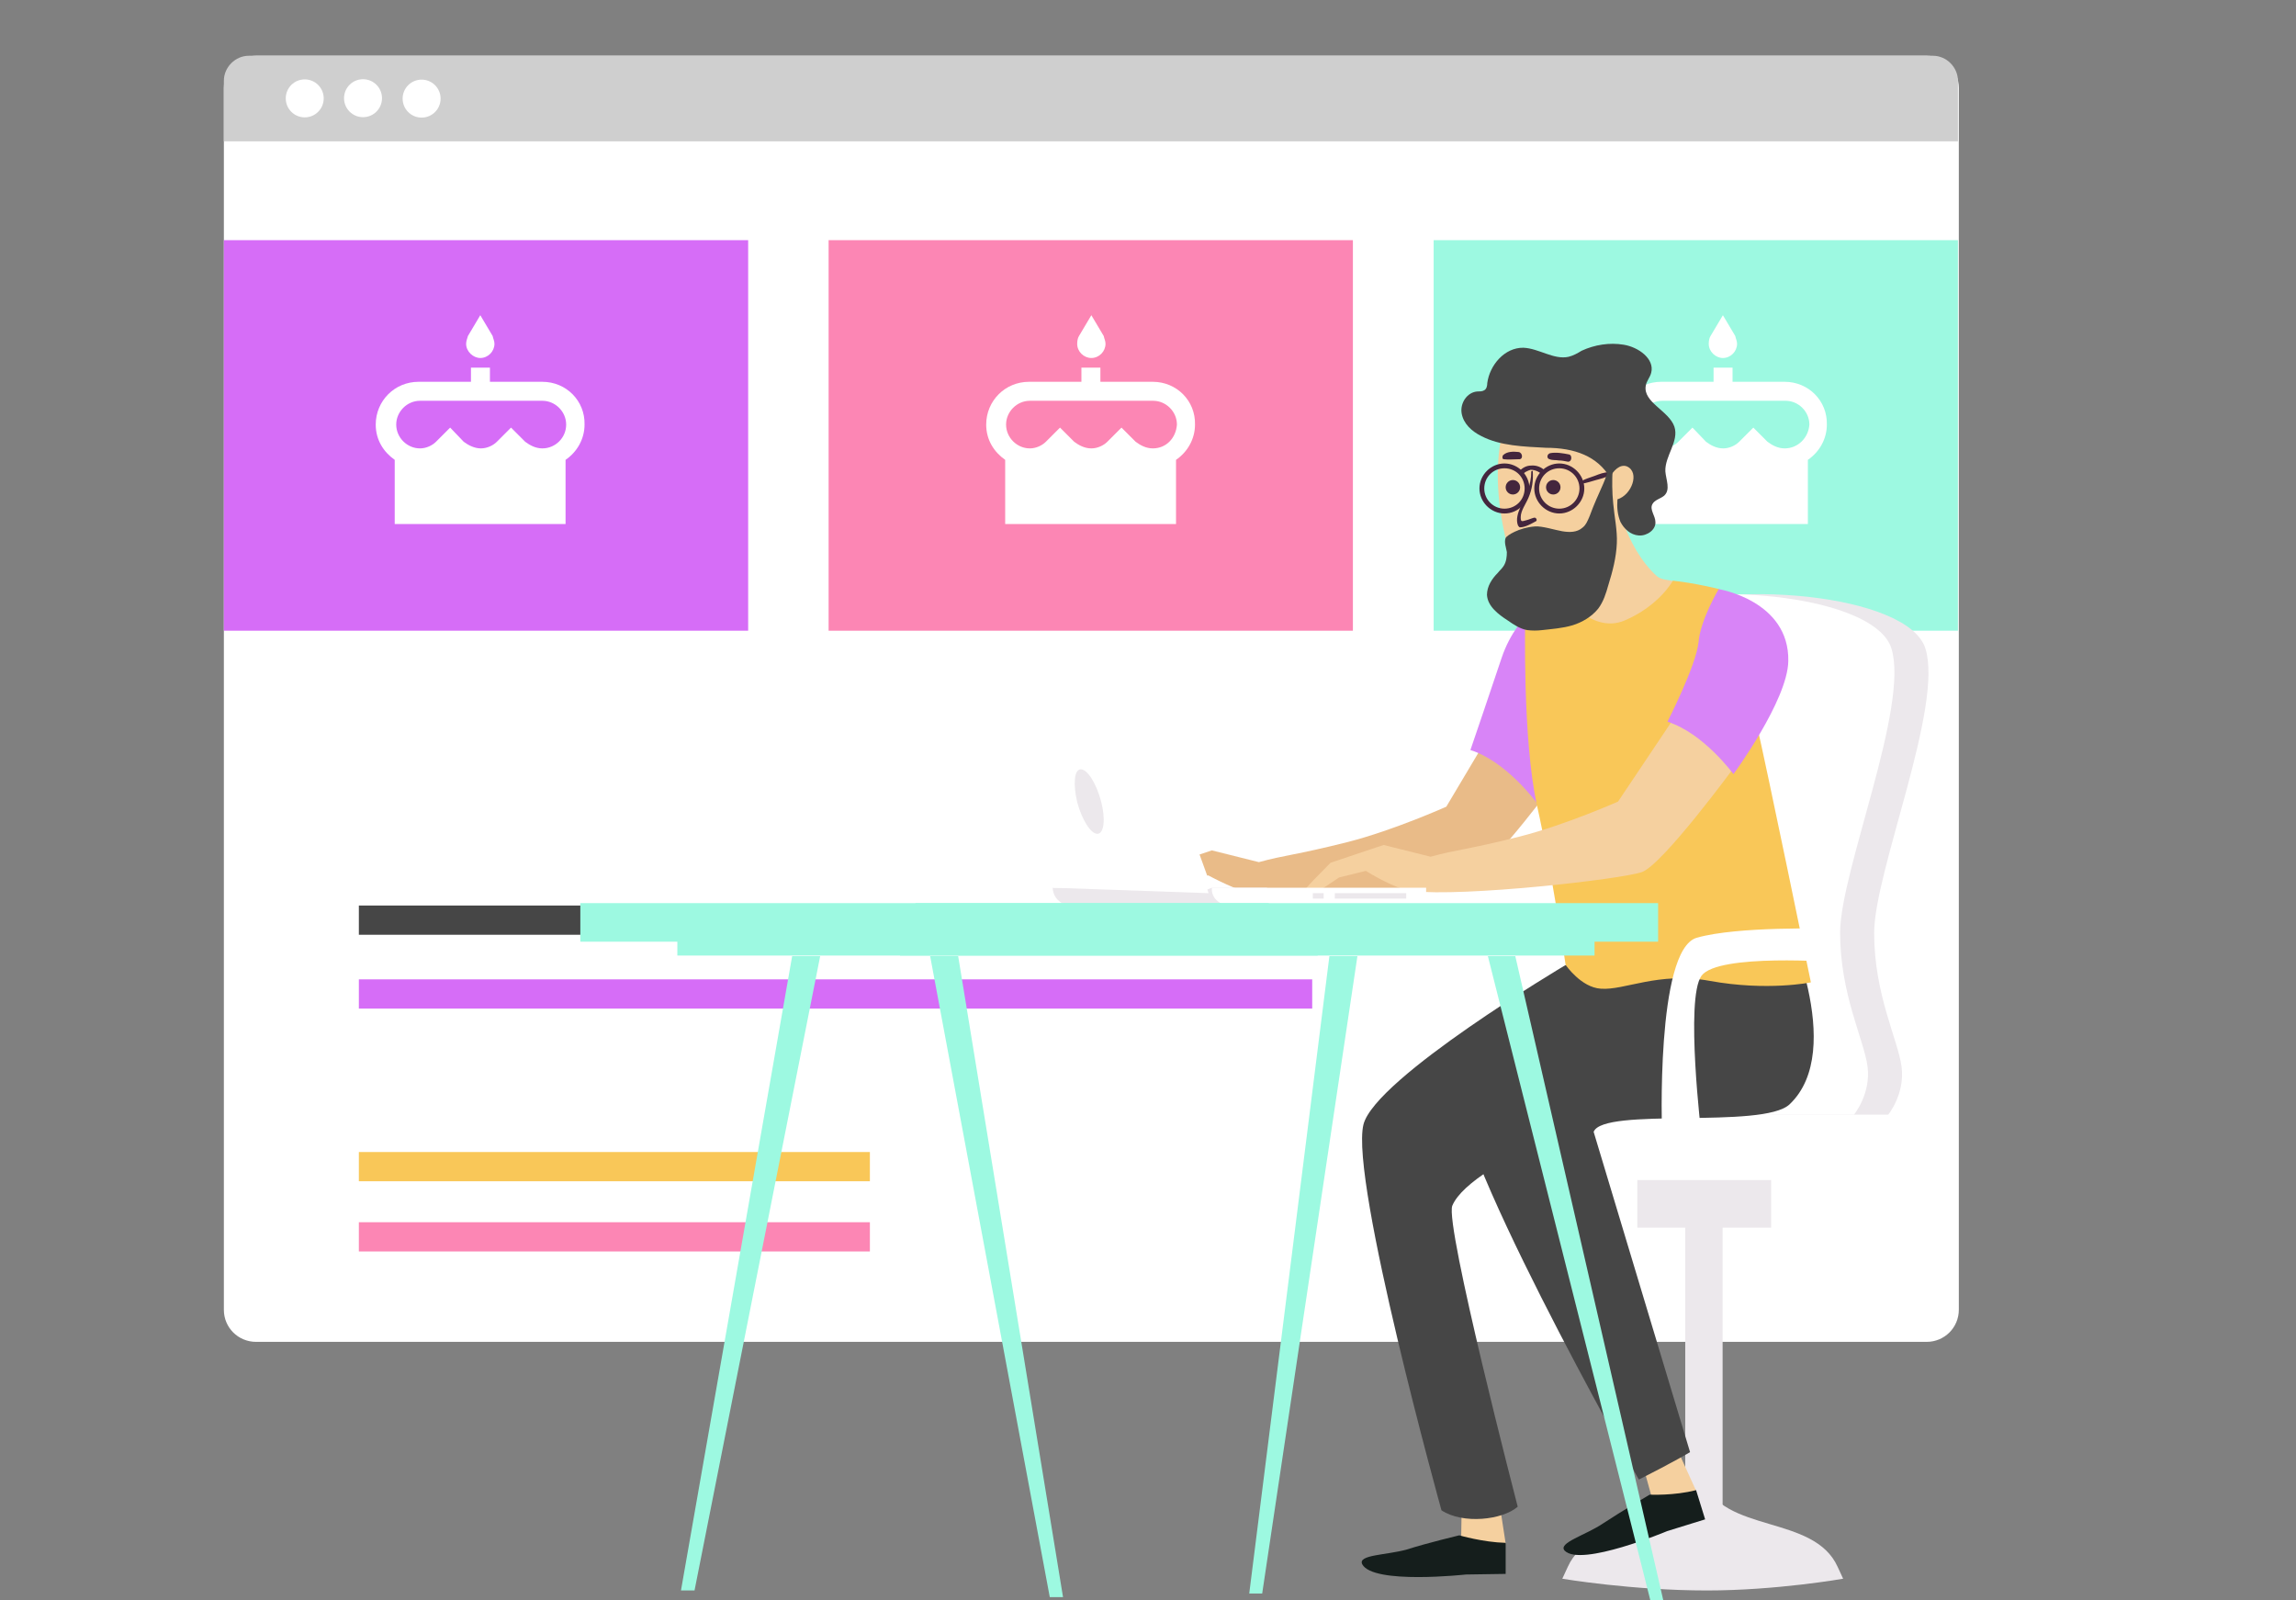 <?xml version="1.0" encoding="utf-8"?>
<!-- Generator: Adobe Illustrator 21.0.0, SVG Export Plug-In . SVG Version: 6.00 Build 0)  -->
<svg version="1.1" id="Layer_1" xmlns="http://www.w3.org/2000/svg" xmlns:xlink="http://www.w3.org/1999/xlink" x="0px" y="0px"
	 width="762px" height="531px" viewBox="0 0 762 531" style="enable-background:new 0 0 762 531;" xml:space="preserve">
<rect x="0" y="0" width="762" height="531" fill="#808080" stroke="none"/>
<style type="text/css">
	.st0{fill:#FFFFFF;}
	.st1{fill:#CFCFCF;}
	.st2{fill:#D66DF7;}
	.st3{fill:#F9C758;}
	.st4{fill:#FC86B4;}
	.st5{fill:#464646;}
	.st6{fill:#9DF9E1;}
	.st7{fill:#ECE8EC;}
	.st8{fill:#F5D09F;}
	.st9{fill:#151E1C;}
	.st10{fill:#E9BB88;}
	.st11{fill:#D884F7;}
	.st12{fill:#44263D;}
</style>
<path class="st0" d="M85,445.3h554.4c5.9,0,10.7-4.7,10.7-10.7V29.2c0-5.9-4.7-10.7-10.7-10.7H85c-5.9,0-10.7,4.7-10.7,10.7v405.5
	C74.3,440.5,79,445.3,85,445.3z"/>
<g>
	<path class="st1" d="M641.5,18.5H82.6c-4.5,0-8.3,3.8-8.3,8.3v20.1h575.5V26.8C649.8,22.3,646,18.5,641.5,18.5z"/>
</g>
<g>
	
		<ellipse transform="matrix(4.098258e-03 -1 1 4.098258e-03 68.021 133.612)" class="st0" cx="101.1" cy="32.7" rx="6.3" ry="6.3"/>
	
		<ellipse transform="matrix(4.098258e-03 -1 1 4.098258e-03 87.385 152.954)" class="st0" cx="120.5" cy="32.6" rx="6.3" ry="6.3"/>
	
		<ellipse transform="matrix(4.098258e-03 -1 1 4.098258e-03 106.552 172.492)" class="st0" cx="139.9" cy="32.8" rx="6.3" ry="6.3"/>
</g>
<rect x="74.3" y="79.7" class="st2" width="174" height="129.6"/>
<rect x="119.1" y="325" class="st2" width="316.4" height="9.7"/>
<rect x="119.1" y="382.3" class="st3" width="169.6" height="9.7"/>
<rect x="119.1" y="405.6" class="st4" width="169.6" height="9.7"/>
<rect x="119.1" y="300.5" class="st5" width="316.4" height="9.7"/>
<rect x="275" y="79.7" class="st4" width="174" height="129.6"/>
<rect x="475.8" y="79.7" class="st6" width="174" height="129.6"/>
<path class="st6" d="M478.6,255.1"/>
<g>
	<g id="cake">
		<path class="st0" d="M159.4,118.8c2.6,0,4.7-2.2,4.7-4.7c0-1-0.4-1.6-0.6-2.6l-4.1-6.9l-4.1,6.9c-0.2,0.8-0.6,1.6-0.6,2.6
			C154.7,116.7,157.1,118.8,159.4,118.8z M180,126.7h-17.4V122h-6.3v4.7h-17.4c-7.9,0-14.2,6.3-14.2,14.2c0,5.1,2.6,9.1,6.3,11.7
			v21.3h56.7v-21.3c3.8-2.6,6.3-6.9,6.3-11.7C194.2,133,187.9,126.7,180,126.7z M180,148.8c-2.2,0-4.1-1-5.7-2.2l-4.7-4.7l-4.7,4.7
			c-1.2,1.2-3.2,2.2-5.3,2.2s-4.1-1-5.7-2.2l-4.5-4.7l-4.7,4.7c-1.2,1.2-3.2,2.2-5.3,2.2c-4.3,0-7.9-3.6-7.9-7.9
			c0-4.3,3.6-7.9,7.9-7.9H180c4.3,0,7.9,3.6,7.9,7.9C187.9,145.3,184.3,148.8,180,148.8z"/>
	</g>
</g>
<g>
	<g id="cake_1_">
		<path class="st0" d="M362.2,118.8c2.6,0,4.7-2.2,4.7-4.7c0-1-0.4-1.6-0.6-2.6l-4.1-6.9l-4.1,6.9c-0.4,0.6-0.6,1.6-0.6,2.6
			C357.5,116.7,359.7,118.8,362.2,118.8z M382.6,126.7h-17.4V122h-6.3v4.7h-17.4c-7.9,0-14.2,6.3-14.2,14.2c0,5.1,2.6,9.1,6.3,11.7
			v21.3h56.7v-21.3c3.8-2.6,6.3-6.9,6.3-11.7C396.8,133,390.5,126.7,382.6,126.7z M382.6,148.8c-2.2,0-4.1-1-5.7-2.2l-4.7-4.7
			l-4.7,4.7c-1.2,1.2-3.2,2.2-5.3,2.2c-2.2,0-4.1-1-5.7-2.2l-4.7-4.7l-4.7,4.7c-1.2,1.2-3.2,2.2-5.3,2.2c-4.3,0-7.9-3.6-7.9-7.9
			c0-4.3,3.6-7.9,7.9-7.9h40.9c4.3,0,7.9,3.6,7.9,7.9C390.3,145.3,387.1,148.8,382.6,148.8z"/>
	</g>
</g>
<g>
	<g id="cake_2_">
		<path class="st0" d="M571.8,118.8c2.6,0,4.7-2.2,4.7-4.7c0-1-0.4-1.6-0.6-2.6l-4.1-6.9l-4.1,6.9c-0.4,0.6-0.6,1.6-0.6,2.6
			C567.1,116.7,569.4,118.8,571.8,118.8z M592.3,126.7H575V122h-6.3v4.7h-17.4c-7.9,0-14.2,6.3-14.2,14.2c0,5.1,2.6,9.1,6.3,11.7
			v21.3H600v-21.3c3.8-2.6,6.3-6.9,6.3-11.7C606.5,133,600.2,126.7,592.3,126.7z M592.3,148.8c-2.2,0-4.1-1-5.7-2.2l-4.7-4.7
			l-4.7,4.7c-1.2,1.2-3.2,2.2-5.3,2.2c-2.2,0-4.1-1-5.7-2.2l-4.5-4.7l-4.7,4.7c-1.2,1.2-3.2,2.2-5.3,2.2c-4.3,0-7.9-3.6-7.9-7.9
			c0-4.3,3.6-7.9,7.9-7.9h40.9c4.3,0,7.9,3.6,7.9,7.9C600.2,145.3,596.7,148.8,592.3,148.8z"/>
	</g>
</g>
<g>
	<g>
		<path class="st7" d="M518.5,523.9c0,0,23.1,3.9,48,3.9c23.1,0,45.2-3.9,45.2-3.9l-1.8-3.9c-7.9-17.6-38.1-10.9-44.8-29l0,0
			c-5.7,18.2-36.9,11.3-44.8,29L518.5,523.9z"/>
	</g>
	<g>
		<rect x="559.3" y="386.8" class="st7" width="12.4" height="117.3"/>
	</g>
	<g>
		<polygon class="st8" points="562.9,494.7 557.4,482.6 545.5,487.2 548.9,499.4 		"/>
	</g>
	<g>
		<path class="st9" d="M562.9,494.5l3,9.7l-12.6,3.9c0,0-28.6,12-34,6.5c-2.4-2.6,6.9-5.1,12.8-9.1c5.9-3.9,15.4-9.5,15.4-9.5
			S555.6,496.4,562.9,494.5z"/>
	</g>
	<g>
		<polygon class="st8" points="499.7,512.2 497.7,499.2 485.1,500.2 484.9,512.8 		"/>
	</g>
	<g>
		<path class="st9" d="M499.7,512v10.3l-13.2,0.2c0,0-30.8,3.4-34.4-3.4c-1.6-3.2,8.1-3,14.8-4.9c6.9-2.2,17.4-4.7,17.4-4.7
			S492.2,511.8,499.7,512z"/>
	</g>
	<g>
		<path class="st10" d="M384.6,288.1l17.6-5.9l15.6,3.9c8.7-2.4,11.7-2.2,29.6-6.7c15.2-3.9,32.6-11.7,32.6-11.7l12.8-21.5
			c8.3,0.8,25.9,9.9,25.9,9.9s-23.9,32.6-30.8,35c-6.9,2.4-52.9,7.9-70.5,5.9c-5.5-0.6-16.4-6.5-16.4-6.5l-13.8,2.4l-10.9,7.3
			l-2-1.6l4.3-4.7L384.6,288.1z"/>
	</g>
	<g>
		<path class="st11" d="M506.2,204.9c0,0,22.3,3.8,21.9,23.9c-0.2,13-18.2,37.5-18.2,37.5s-9.9-13.6-21.9-17.4
			c0,0,7.9-23.1,10.3-30.4C501.3,209.5,506.2,204.9,506.2,204.9z"/>
	</g>
	<g>
		<rect x="543.4" y="383.5" class="st7" width="44.4" height="23.9"/>
	</g>
	<g>
		<path class="st7" d="M549.3,290.6c-2.2-28.8-3.8-57.9-4.7-86.9c27.5-12.2,88.7-6.7,94.4,11.5c6.1,19.2-17,74.1-17,94.4
			c0,20.5,7.9,35.4,9.1,44.4c1.2,9.1-4.5,16-4.5,16h-70.1C554.6,343.4,551.4,317.1,549.3,290.6z"/>
	</g>
	<g>
		<path class="st0" d="M549.3,290.6c-2.4-30.2-3.9-60.2-4.7-90.5c30.2-7.1,78-1,83.1,15c6.1,19.2-17,74.1-17,94.4
			c0,20.5,7.9,35.4,9.1,44.4c1.2,9.1-4.5,16-4.5,16h-58.9C554.6,343.4,551.4,317.1,549.3,290.6z"/>
	</g>
	<g>
		<path class="st0" d="M494.6,391.6h116.3c8.7,0,15.8-7.1,15.8-15.8v-5.9H494.8L494.6,391.6L494.6,391.6z"/>
	</g>
	<g>
		<path class="st5" d="M519.5,320.3c0,0-63.2,37.5-67,52.9c-4.5,18.6,25.9,128,25.9,128c7.1,4.7,20.3,3.2,25.3-1.2
			c0,0-24.3-93.6-21.7-99.9c6.5-15.4,61.8-33.6,79.2-50.2c17.4-16.8,19-32.6,19-32.6L519.5,320.3z"/>
	</g>
	<g>
		<path class="st5" d="M591.7,303.5c0,0,21.5,44.8,2.2,63c-8.9,8.3-61.8,0.8-65,9.1l32,106.3c0,0-5.7,3.4-17,9.1
			c0,0-66.6-117.3-59.6-132.5c6.9-15.2,52.7-23.9,55.1-32.2c2.4-8.3,3.8-21.9,3.8-21.9L591.7,303.5z"/>
	</g>
	<g>
		<path class="st8" d="M500.5,181.8c1.4,5.1,3.8,10.9,8.9,12.6c4.7,1.6,9.7-1,14-3.6c4.9-3,10.1-6.3,13.2-11.1
			c4.9-7.3,8.7-16.4,8.3-25.3c-0.2-3.2-4.7-6.9-6.7-9.5c-1.4-1.8-3.4-3-5.3-3.8c-4.7-2.2-9.9-3.8-15-4.7
			c-8.7-1.4-18.2,0.6-19.9,10.1C496,157.9,497.5,170.8,500.5,181.8z"/>
	</g>
	<g>
		<circle class="st12" cx="515.5" cy="161.7" r="2.4"/>
	</g>
	<g>
		<circle class="st12" cx="502.1" cy="161.7" r="2.4"/>
	</g>
	<g>
		<g>
			<path class="st12" d="M517.5,170.4c-4.5,0-8.3-3.8-8.3-8.3c0-4.5,3.8-8.3,8.3-8.3s8.3,3.8,8.3,8.3
				C525.8,166.6,522,170.4,517.5,170.4z M517.5,155.4c-3.8,0-6.7,3-6.7,6.7s3,6.7,6.7,6.7s6.7-3,6.7-6.7S521.2,155.4,517.5,155.4z"
				/>
		</g>
		<g>
			<path class="st12" d="M505.2,157.7l-1.2-1c1-1.4,2.6-2.2,4.1-2.2c1.8-0.2,3.8,0.6,4.9,2l-1.2,1c-1-1-2.4-1.6-3.8-1.6
				C507,156.2,505.8,156.7,505.2,157.7z"/>
		</g>
		<g>
			<path class="st12" d="M499.3,170.4c-4.5,0-8.3-3.8-8.3-8.3c0-4.5,3.8-8.3,8.3-8.3s8.3,3.8,8.3,8.3
				C507.6,166.6,503.9,170.4,499.3,170.4z M499.3,155.4c-3.8,0-6.7,3-6.7,6.7s3,6.7,6.7,6.7c3.8,0,6.7-3,6.7-6.7
				S503.1,155.4,499.3,155.4z"/>
		</g>
	</g>
	<g>
		<path class="st8" d="M561.3,196c0,0,0-1.8-6.1-3.2c-1.8-0.4-3.9-0.4-5.3-1.6c-4.9-4.3-9.5-12.2-11.1-18.2
			c-0.2-0.8-0.4-1.8-0.2-2.8c-4.1,3.6-8.1,7.1-11.8,10.9c-1.4,1.4-9.3,0.6-8.3,2.4c0.2,0.4,2.4,5.1,4.3,9.5
			c-3.8,2.6-8.1,5.7-8.1,5.7l-5.3,29.6l15.6,8.7c0,0,17.4-3.8,28.8-9.9C565.1,221.3,561.3,196,561.3,196z"/>
	</g>
	<g>
		<path class="st3" d="M555.2,192.7c0,0-4.5,8.3-16,13.2c-11.5,4.9-21.5-9.9-21.5-9.9l-11.5,8.9c0,0-1,40.3,3.9,62.4
			c4.9,21.9,9.5,52.9,9.5,52.9s5.1,7.5,11.7,7.9c7.9,0.6,19-5.7,36.1-2.6C586.6,329,601,326,601,326s-14.8-72.1-18.2-86.5
			c-3.4-14.4-12.2-44-12.2-44S562.7,193.5,555.2,192.7z"/>
	</g>
	<g>
		<g>
			<path class="st7" d="M354.9,300.3h65.6v-5.7h-71.1v0.4C349.6,297.8,352,300.3,354.9,300.3z"/>
		</g>
		<g>
			<path class="st0" d="M375.3,229.2c2,0,3.8,1.2,4.3,3.2l22.5,62.2l-1.4,0.6l0.4,1.2l-51.5-1.8l-21.9-59.1
				c-1.2-3.2,1.2-6.3,4.3-6.3L375.3,229.2z"/>
		</g>
		<g>
			<path class="st7" d="M357.5,266.2c1.6,5.9,4.5,10.5,6.7,10.5c2.2,0,2.8-4.9,1.2-10.9c-1.6-5.9-4.5-10.5-6.7-10.5
				C356.5,255.3,356.1,260.2,357.5,266.2z"/>
		</g>
	</g>
	<g>
		<g>
			<path class="st12" d="M508.2,156.5c0,4.5-1.8,7.9-3.6,11.8c-0.8,1.8-1.6,4.1-0.8,6.1c0.2,0.2,0.4,0.6,0.6,0.6
				c1.8,0,3.8-1.2,5.3-2c0.6-0.2,0.2-1.4-0.6-1.2c-0.8,0.2-1.6,0.6-2.4,0.8c-1.6,0.4-2,0.8-2-1c0-2.2,1.8-4.5,2.6-6.5
				c1.2-2.8,1.6-5.7,1.4-8.7C509,156.2,508.2,156.2,508.2,156.5L508.2,156.5z"/>
		</g>
	</g>
	<g>
		<g>
			<path class="st12" d="M514.3,152.4c1,0.4,2,0.2,3,0.4c1,0,2,0.2,3,0.4c1.4,0.2,1.6-2.2,0.4-2.4c-2-0.4-4.3-0.8-6.3-0.4
				C513.3,150.8,513.3,152.2,514.3,152.4L514.3,152.4z"/>
		</g>
	</g>
	<g>
		<g>
			<path class="st12" d="M499.1,152.4c1.6,0.2,3.2,0,4.9,0c1.6,0.2,1.4-2.2,0-2.4c-1.8-0.2-3.8-0.2-5.1,1
				C498.5,151.4,498.5,152.4,499.1,152.4L499.1,152.4z"/>
		</g>
	</g>
	<g>
		<g>
			<path class="st12" d="M525,160.5c1.6-0.2,3.2-0.8,4.7-1.2s3.2-0.8,4.5-1.6c0.4-0.2,0.2-1-0.2-1c-1.6,0-3.2,0.6-4.7,1.2
				c-1.6,0.6-3.2,1-4.5,1.8C524.4,159.9,524.6,160.7,525,160.5L525,160.5z"/>
		</g>
	</g>
	<g>
		<g>
			<path class="st5" d="M513.1,148.6c-7.3-0.4-15.2-0.6-21.5-3.9c-3.2-1.6-5.9-4.1-6.5-7.5c-0.6-3.4,1.8-7.1,5.3-7.3
				c0.8,0,1.6,0,2.2-0.4c0.8-0.4,1-1.6,1-2.4c0.8-5.9,5.7-11.8,12-11.7c5.1,0.2,10.1,4.1,15,3c1.6-0.4,3-1.2,4.3-2
				c4.3-2,9.3-2.8,14-2c4.9,0.8,10.3,4.7,9.1,9.3c-0.4,1.6-1.6,2.8-1.8,4.3c-1,5.5,7.7,8.3,9.5,13.6c1.6,4.9-3.2,9.7-3,14.8
				c0.2,2.8,1.8,6.1-0.4,8.1c-1.2,1-3.2,1.4-3.9,2.8c-1,1.8,1,3.9,1,5.9c0.2,2.6-2.8,4.7-5.5,4.5c-2.8-0.2-4.9-2.2-6.1-4.5
				c-1-2.4-1.2-4.9-1-7.5c4.7-1.4,7.5-8.9,3.2-10.9c-2.4-1-4.7,1.6-5.7,3.6C530.1,151.4,522.6,148.6,513.1,148.6z"/>
		</g>
		<g>
			<path class="st5" d="M532.1,160.5c-1.6,3.6-3.2,7.1-4.5,10.7c-0.6,1.4-1.2,3-2.4,3.9c-1.8,1.6-4.3,1.6-6.7,1.2s-6.7-1.8-9.1-1.6
				c-5.3,0.4-9.3,3-9.7,3.8c-0.6,1.4,0.2,3.4,0.4,4.7c0,1.6-0.2,3.2-1,4.5c-0.6,1-1.4,1.6-2,2.4c-2,2-3.6,4.5-3.6,7.3
				c0.2,3.8,3.8,6.5,6.9,8.5c2,1.4,4.1,2.8,6.5,3.2c1.6,0.2,3.2,0.2,4.9,0c3.4-0.4,6.7-0.6,10.1-1.6c3.2-1,6.3-2.8,8.5-5.5
				c1.8-2.4,2.6-5.1,3.4-7.9c1.4-4.5,2.6-9.1,2.8-13.8c0.2-4.3-0.8-8.7-1.2-13.2c-0.4-3.8-0.4-7.7-0.2-11.5c0-0.4,0-1.6-0.6-1.8
				c-0.8-0.2-0.6,1-0.6,1.6C533.3,157.1,532.9,158.7,532.1,160.5z"/>
		</g>
		<g>
			<path class="st5" d="M503.9,180.6c-0.8,1.6-0.4,3.6,1,4.7c0.6,0.6,1.4,1,2.2,0.8c0.8,0,1.6-0.8,1.4-1.6c0-0.2-0.2-0.6,0-0.8
				c0.2-0.2,0.4-0.2,0.8-0.2c1,0,2.4,0,2.8,1c0.2,0.2,0.2,0.6,0.4,0.8c0.4,0.6,1.4,0.8,2,0.6c1.2,0,2.2-0.4,3.2-0.8
				c0.6-0.2,1-0.4,1.4-0.8c0.4-0.4,0.6-1,0.4-1.6c-0.2-0.4-0.6-0.8-1-1C515.1,179.7,506.4,174.9,503.9,180.6z"/>
		</g>
		<g>
			<g>
				<path class="st5" d="M505.4,180.6c1.8,1,5.3,1.2,6.9-0.2c0.4-0.4,0.4-1-0.2-1c-1.2,0-2.2,0.4-3.2,0.4c-1.2,0-2.2-0.2-3.4-0.2
					C505.2,179.9,505,180.4,505.4,180.6L505.4,180.6z"/>
			</g>
		</g>
	</g>
	<g>
		<path class="st0" d="M551.6,376.4c0,0-2.2-61.2,11.5-65.2c13.6-3.9,43.6-3,43.6-3l2.8,11.1c0,0-39.3-3-44.8,4.5
			c-5.5,7.5,0,53.1,0,53.1L551.6,376.4z"/>
	</g>
	<g>
		<path class="st8" d="M441.6,286.3l17.6-5.9l15.6,3.9c8.7-2.4,11.7-2.2,29.6-6.7C519.7,273.7,537,266,537,266l19.7-29.4
			c8.3,0.8,19,17.8,19,17.8s-23.9,32.6-30.8,35s-58.9,8.3-76.4,6.3c-5.5-0.6-15.2-6.7-15.2-6.7l-8.9,2.2l-10.9,7.3l-2-1.6l4.3-4.7
			L441.6,286.3z"/>
	</g>
	<g>
		<path class="st11" d="M570.4,195.5c0,0,23.5,3.8,23.1,23.9c-0.2,13-18.2,37.5-18.2,37.5s-9.9-13.6-21.9-17.4
			c0,0,9.5-18.6,10.3-26.3C564.3,205.7,570.4,195.5,570.4,195.5z"/>
	</g>
	<g>
		<g>
			<path class="st0" d="M407.7,300.3h65.6v-5.7h-71.1v0.4C402.1,297.8,404.5,300.3,407.7,300.3z"/>
		</g>
		<g>
			<rect x="443" y="296.4" class="st7" width="23.7" height="1.8"/>
		</g>
		<g>
			<rect x="435.7" y="296.4" class="st7" width="3.6" height="1.8"/>
		</g>
	</g>
	<g>
		<g>
			<polygon class="st6" points="547.7,531 552,531 502.9,317.3 493.8,317.3 			"/>
		</g>
		<g>
			<polygon class="st6" points="414.6,528.8 418.9,528.8 450.5,317.3 441.2,317.3 			"/>
		</g>
		<g>
			<polygon class="st6" points="348.4,530 352.8,530 318,317.3 308.7,317.3 			"/>
		</g>
		<g>
			<polygon class="st6" points="226,527.8 230.5,527.8 272.2,317.3 262.9,317.3 			"/>
		</g>
		<g>
			<rect x="298.7" y="307.6" class="st6" width="230.5" height="9.5"/>
		</g>
		<g>
			<rect x="224.8" y="307.6" class="st6" width="212.5" height="9.5"/>
		</g>
		<g>
			<rect x="303.8" y="299.7" class="st6" width="246.5" height="12.8"/>
		</g>
		<g>
			<rect x="192.6" y="299.7" class="st6" width="228.5" height="12.8"/>
		</g>
	</g>
</g>
</svg>
